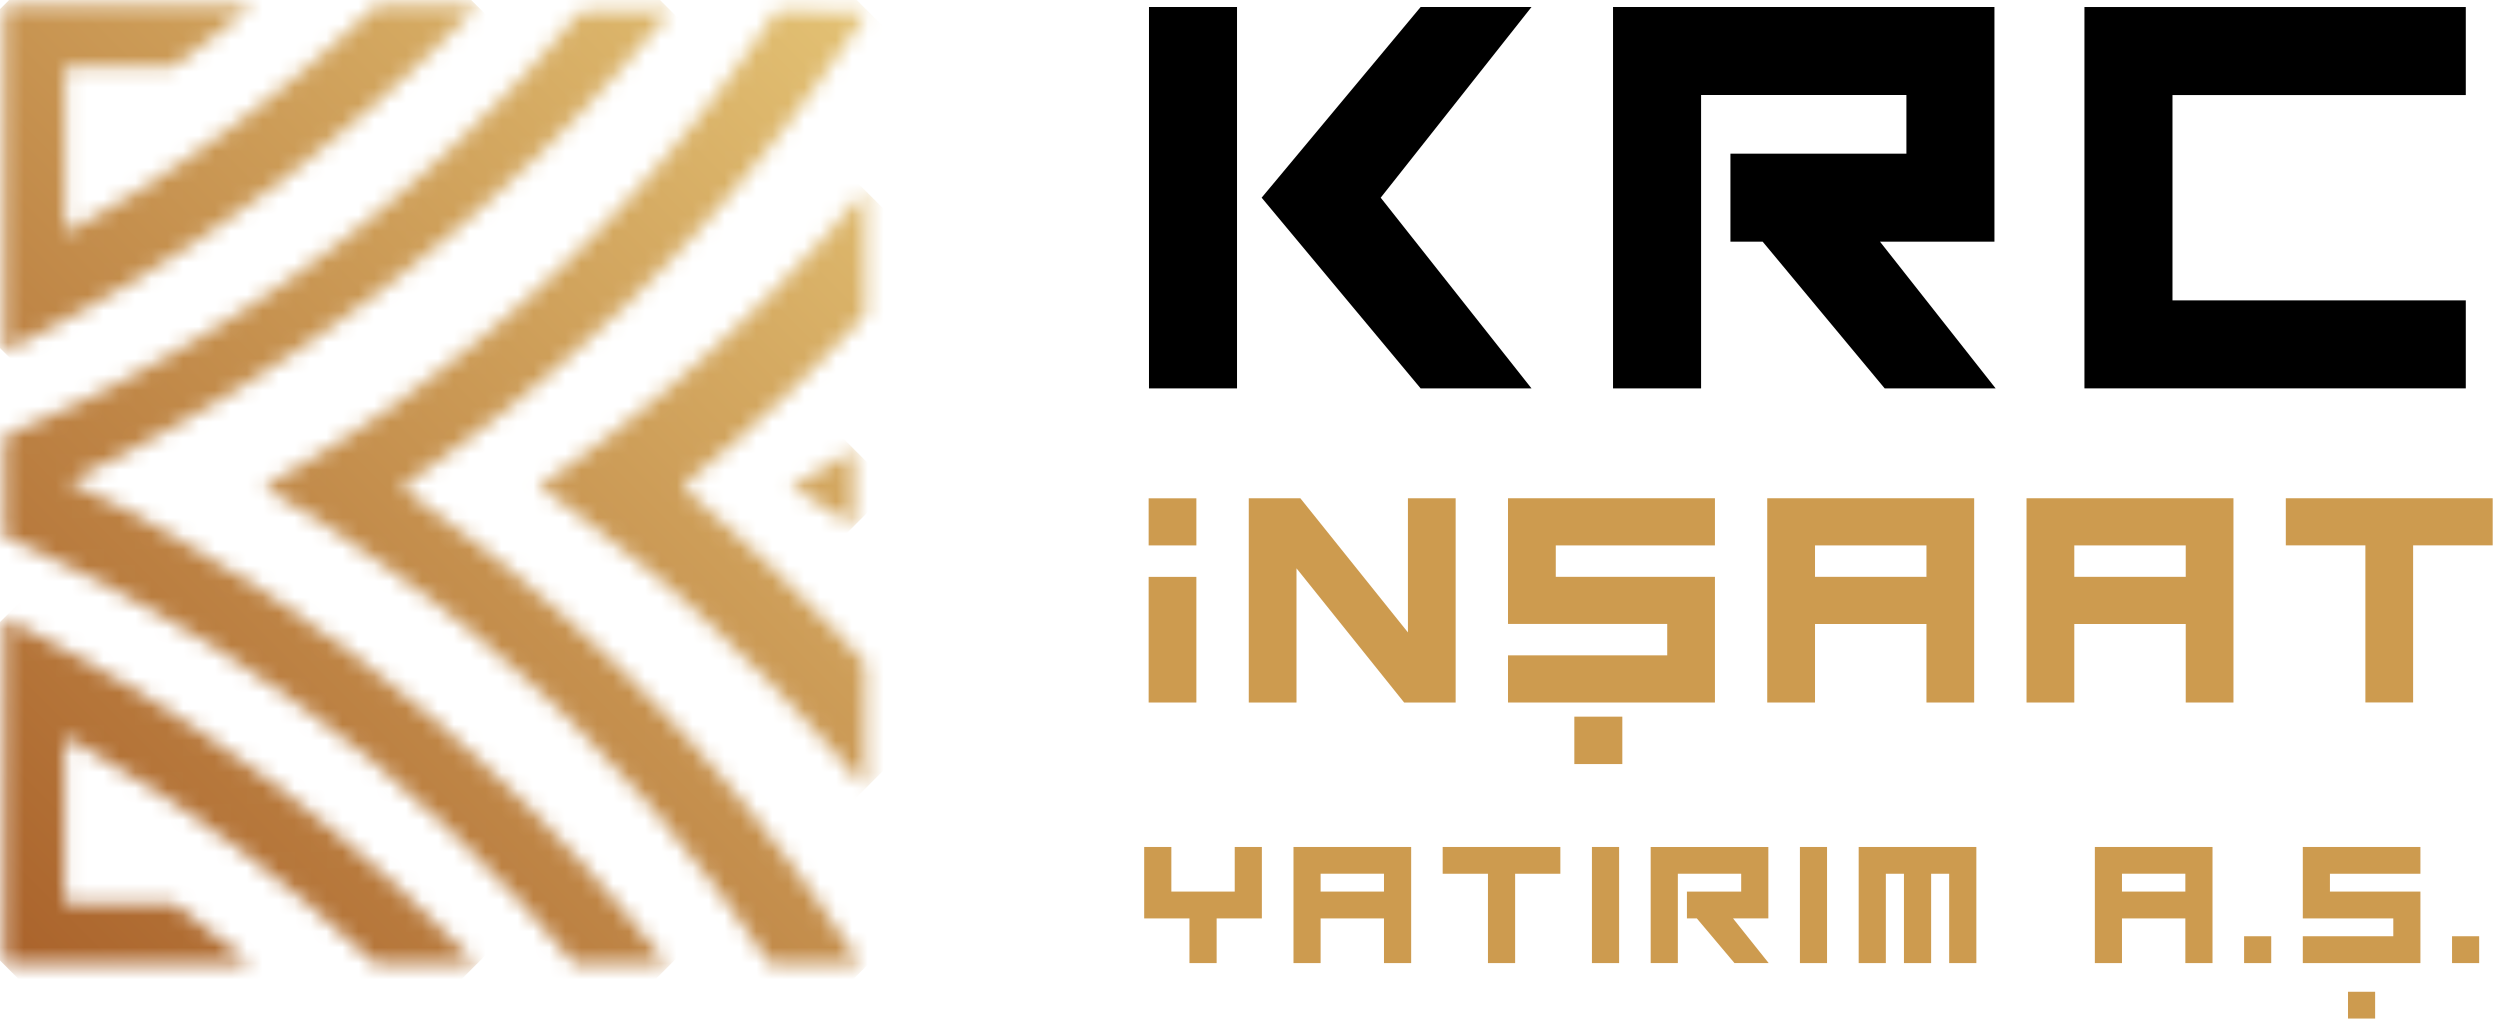 <svg width="157" height="64" viewBox="0 0 157 64" fill="none" xmlns="http://www.w3.org/2000/svg">
<g clip-path="url(#clip0_425_274)">
<mask id="mask0_425_274" style="mask-type:luminance" maskUnits="userSpaceOnUse" x="0" y="38" width="30" height="23">
<path d="M0.269 39.099C0.269 46.136 0.269 53.172 0.255 60.206C0.255 60.513 0.353 60.555 0.626 60.555C5.564 60.548 10.502 60.548 15.44 60.545C15.524 60.545 15.626 60.573 15.675 60.534C15.759 60.468 15.657 60.457 15.612 60.44C15.573 60.398 15.542 60.349 15.5 60.31C14.056 59.107 12.569 57.953 11.055 56.838C10.967 56.775 10.877 56.729 10.768 56.729C9.044 56.736 7.323 56.743 5.596 56.747C5.169 56.743 4.742 56.729 4.316 56.733C4.137 56.733 4.064 56.687 4.074 56.498C4.085 56.257 4.067 56.016 4.06 55.771V52.571V47.563C4.064 47.252 4.085 46.94 4.071 46.629C4.06 46.353 4.109 46.262 4.386 46.43C4.788 46.675 5.211 46.895 5.62 47.133C12.038 50.829 17.941 55.218 23.32 60.314C23.533 60.513 23.739 60.573 24.005 60.517H24.03C24.558 60.559 25.086 60.552 25.614 60.545C25.852 60.545 26.093 60.541 26.331 60.541C27.506 60.548 28.685 60.541 29.905 60.541C29.849 60.471 29.828 60.436 29.797 60.405C28.254 58.786 26.649 57.226 25.006 55.712C24.435 55.183 23.883 54.638 23.257 54.176C23.257 54.176 23.253 54.176 23.246 54.169C22.543 53.47 21.76 52.858 21.001 52.225C15.395 47.57 9.359 43.559 2.917 40.163C2.053 39.708 1.179 39.271 0.266 38.806V39.096L0.269 39.099Z" fill="white"/>
</mask>
<g mask="url(#mask0_425_274)">
<path d="M15.081 23.982L-10.628 49.69L15.081 75.399L40.79 49.69L15.081 23.982Z" fill="url(#paint0_linear_425_274)"/>
</g>
<mask id="mask1_425_274" style="mask-type:luminance" maskUnits="userSpaceOnUse" x="0" y="0" width="43" height="61">
<path d="M0.325 31.57V31.559C0.325 31.559 0.329 31.57 0.332 31.573C0.332 31.573 0.329 31.573 0.325 31.573M0.315 27.649C0.311 27.667 0.301 27.681 0.301 27.709C0.301 27.688 0.308 27.67 0.315 27.649ZM36.949 0.675C36.483 0.675 36.2 0.857 35.99 1.242C35.515 1.759 35.039 2.284 34.616 2.847C34.448 2.983 34.277 3.113 34.189 3.326C33.5 4.025 32.832 4.742 32.189 5.487C31.171 6.505 30.15 7.526 29.132 8.544C29.132 8.544 29.132 8.544 29.129 8.544C28.751 8.883 28.345 9.194 28.017 9.586C27.482 10.027 26.967 10.488 26.481 10.978C25.789 11.534 25.11 12.107 24.463 12.716C23.928 13.101 23.421 13.52 22.935 13.968C22.288 14.43 21.666 14.916 21.057 15.43C20.428 15.892 19.798 16.357 19.165 16.815C18.679 17.165 18.196 17.511 17.71 17.86H17.707C16.941 18.371 16.175 18.878 15.409 19.389C14.482 19.969 13.555 20.55 12.629 21.127C11.912 21.547 11.195 21.963 10.478 22.383C10.366 22.439 10.258 22.494 10.149 22.557C9.285 23.033 8.425 23.509 7.561 23.984C6.809 24.331 6.068 24.705 5.34 25.1C5.34 25.1 5.34 25.1 5.337 25.1C4.497 25.492 3.658 25.883 2.812 26.271C2.039 26.604 1.27 26.943 0.497 27.268C0.336 27.335 0.266 27.405 0.266 27.59C0.273 29.573 0.266 31.552 0.273 33.532C0.273 33.619 0.213 33.752 0.381 33.77C0.413 33.791 0.437 33.812 0.465 33.826C2.815 34.812 5.089 35.955 7.348 37.123C8.635 37.788 9.883 38.526 11.135 39.253C12.237 39.9 13.339 40.551 14.405 41.257C15.972 42.296 17.542 43.331 19.05 44.457C19.976 45.153 20.886 45.867 21.809 46.566C22.47 47.063 23.075 47.64 23.76 48.105C23.904 48.238 24.044 48.374 24.194 48.497C27.03 50.899 29.706 53.466 32.245 56.177C32.385 56.397 32.57 56.575 32.773 56.743C32.878 56.81 32.937 56.918 33.011 57.013C33.581 57.66 34.158 58.306 34.724 58.957C35.169 59.464 35.606 59.985 36.046 60.503H36.057C36.179 60.513 36.302 60.531 36.424 60.531C37.641 60.531 38.858 60.531 40.075 60.531H41.89C41.243 59.74 40.701 58.95 40.03 58.264C39.481 57.457 38.788 56.764 38.145 56.033C38.096 55.939 38.015 55.865 37.949 55.781C37.851 55.68 37.757 55.579 37.662 55.481C37.613 55.379 37.529 55.309 37.463 55.225C37.344 55.103 37.225 54.977 37.106 54.851C37.096 54.722 36.987 54.659 36.914 54.578C35.725 53.267 34.511 51.98 33.259 50.728C32.909 50.378 32.577 50.007 32.175 49.707C32.136 49.591 32.032 49.528 31.954 49.448C28.912 46.489 25.691 43.74 22.309 41.18C18.665 38.421 14.856 35.906 10.877 33.654C8.82 32.49 6.75 31.339 4.585 30.388C4.477 30.339 4.407 30.276 4.494 30.153C5.309 29.811 6.099 29.426 6.862 28.968C7.684 28.622 8.47 28.202 9.226 27.723C9.988 27.405 10.688 26.967 11.387 26.53C12.37 26.037 13.304 25.46 14.23 24.866C14.947 24.456 15.661 24.04 16.322 23.544C17.241 23.029 18.112 22.435 18.959 21.812C19.77 21.34 20.497 20.749 21.253 20.2C21.83 19.868 22.344 19.455 22.851 19.029C22.851 19.029 22.848 19.029 22.848 19.025C22.848 19.025 22.851 19.025 22.855 19.029C23.481 18.651 24.044 18.193 24.596 17.717C25.187 17.315 25.754 16.885 26.268 16.385C26.369 16.343 26.436 16.255 26.52 16.189C26.551 16.161 26.583 16.133 26.614 16.101C27.17 15.748 27.656 15.3 28.139 14.856C28.727 14.412 29.293 13.94 29.811 13.409C29.853 13.37 29.902 13.339 29.944 13.3C29.958 13.29 29.951 13.286 29.961 13.272C30.566 12.793 31.143 12.282 31.682 11.73C32.217 11.317 32.693 10.845 33.147 10.345C33.291 10.331 33.357 10.212 33.448 10.128C34.403 9.173 35.375 8.233 36.309 7.257C36.865 6.676 37.459 6.124 37.945 5.477C37.949 5.473 37.952 5.466 37.959 5.463C38.442 5.022 38.862 4.525 39.267 4.015C39.414 3.903 39.561 3.795 39.621 3.606C40.509 2.707 41.271 1.7 42.128 0.682H41.673C40.114 0.682 38.55 0.703 36.991 0.668H36.952" fill="white"/>
</mask>
<g mask="url(#mask1_425_274)">
<path d="M21.164 -20.285L-29.729 30.608L21.164 81.501L72.057 30.608L21.164 -20.285Z" fill="url(#paint1_linear_425_274)"/>
</g>
<mask id="mask2_425_274" style="mask-type:luminance" maskUnits="userSpaceOnUse" x="16" y="0" width="39" height="61">
<path d="M48.528 1.042C48.528 1.042 48.532 1.042 48.535 1.042C48.535 1.042 48.535 1.042 48.532 1.042M49.004 0.682C48.734 0.682 48.587 0.787 48.518 1.039C48.381 1.151 48.29 1.29 48.238 1.455C47.836 1.965 47.461 2.497 47.129 3.053C47.129 3.053 47.129 3.053 47.126 3.053C46.608 3.704 46.118 4.375 45.66 5.068C45.171 5.652 44.695 6.246 44.268 6.876C43.835 7.33 43.461 7.834 43.079 8.334C42.583 8.904 42.076 9.464 41.624 10.076C41.065 10.656 40.526 11.251 40.026 11.884C39.603 12.272 39.218 12.692 38.858 13.143C38.236 13.702 37.683 14.332 37.117 14.951C36.393 15.636 35.644 16.301 34.966 17.035C34.497 17.427 34.039 17.826 33.633 18.28C33.07 18.71 32.556 19.186 32.049 19.676C31.427 20.162 30.821 20.672 30.241 21.207L27.509 23.358C27.422 23.425 27.335 23.495 27.24 23.561C26.677 23.981 26.114 24.397 25.551 24.817C24.932 25.257 24.313 25.701 23.694 26.146C23.12 26.485 22.564 26.859 22.029 27.261C22.029 27.261 22.029 27.261 22.033 27.261C21.333 27.698 20.637 28.139 19.938 28.58C18.962 29.157 17.99 29.737 17.014 30.318C16.899 30.391 16.787 30.465 16.672 30.542C16.64 30.552 16.584 30.57 16.584 30.57C16.616 30.681 16.727 30.692 16.804 30.738H16.801C16.801 30.738 16.804 30.738 16.808 30.738C16.85 30.773 16.885 30.814 16.934 30.842C18.35 31.643 19.725 32.514 21.092 33.402C23.044 34.665 24.936 36.018 26.786 37.428C27.765 38.173 28.734 38.935 29.685 39.715C31.206 40.971 32.668 42.289 34.123 43.618C34.308 43.849 34.518 44.059 34.759 44.226C35.057 44.517 35.357 44.803 35.651 45.094C35.651 45.09 35.644 45.087 35.641 45.08C35.644 45.083 35.648 45.087 35.655 45.09C35.798 45.237 35.941 45.384 36.092 45.531C37.673 47.108 39.187 48.748 40.67 50.417C40.946 50.826 41.303 51.165 41.621 51.539C42.786 52.914 43.894 54.334 44.985 55.767C45.601 56.624 46.227 57.481 46.839 58.345C47.343 59.058 47.836 59.782 48.332 60.499C48.448 60.587 48.577 60.541 48.7 60.541C50.067 60.545 51.431 60.541 52.802 60.541H54.026C53.816 60.216 53.641 59.933 53.452 59.656C52.907 58.842 52.4 58.002 51.794 57.229C51.774 57.18 51.756 57.124 51.725 57.079C51.074 56.17 50.431 55.253 49.766 54.358C49.214 53.61 48.672 52.847 48.045 52.155C48.021 52.106 48.004 52.046 47.968 52.004C47.349 51.242 46.745 50.473 46.111 49.724C45.475 48.969 44.867 48.185 44.153 47.493C44.125 47.444 44.108 47.385 44.069 47.346C43.282 46.482 42.502 45.611 41.698 44.765C39.631 42.593 37.48 40.502 35.235 38.515C34.647 37.994 34.077 37.449 33.437 36.991C33.399 36.945 33.371 36.896 33.325 36.861C32.276 35.969 31.206 35.099 30.119 34.256C28.583 33.063 27.023 31.902 25.418 30.804C25.219 30.668 25.198 30.587 25.415 30.447C25.684 30.276 25.939 30.073 26.205 29.888C26.723 29.576 27.216 29.23 27.674 28.835C28.359 28.454 28.94 27.936 29.552 27.457C30.195 27.055 30.787 26.576 31.36 26.076C31.36 26.076 31.36 26.076 31.36 26.072C32.311 25.39 33.214 24.652 34.07 23.858C34.787 23.323 35.462 22.743 36.085 22.103C36.63 21.729 37.096 21.267 37.543 20.784C38.029 20.462 38.41 20.029 38.802 19.606C38.844 19.592 38.897 19.585 38.925 19.553C39.603 18.875 40.278 18.196 40.953 17.514C41.593 16.927 42.205 16.311 42.761 15.64C43.135 15.335 43.44 14.968 43.737 14.594C44.359 13.986 44.936 13.332 45.478 12.65C46.028 12.083 46.542 11.482 47.007 10.845C47.007 10.845 47.007 10.841 47.007 10.838C47.007 10.838 47.007 10.841 47.007 10.845C47.468 10.373 47.881 9.859 48.259 9.317C48.717 8.813 49.14 8.285 49.511 7.718C50.116 7.012 50.672 6.267 51.179 5.491C51.627 4.97 52.018 4.41 52.361 3.819C52.469 3.756 52.547 3.672 52.567 3.543C52.952 3.057 53.309 2.553 53.61 2.011C53.956 1.626 54.18 1.165 54.498 0.703H51.938C50.966 0.703 50 0.703 49.032 0.685H49.014" fill="white"/>
</mask>
<g mask="url(#mask2_425_274)">
<path d="M35.533 -18.274L-13.377 30.636L35.533 79.545L84.442 30.636L35.533 -18.274Z" fill="url(#paint2_linear_425_274)"/>
</g>
<mask id="mask3_425_274" style="mask-type:luminance" maskUnits="userSpaceOnUse" x="33" y="12" width="22" height="38">
<path d="M53.019 13.489C52.557 14.021 52.092 14.549 51.627 15.08C50.885 15.853 50.147 16.619 49.406 17.392C49.353 17.448 49.319 17.525 49.276 17.588C48.832 18.028 48.392 18.466 47.951 18.906C47.951 18.906 47.951 18.906 47.947 18.906C47.402 19.396 46.863 19.903 46.363 20.442C45.741 21.022 45.118 21.599 44.492 22.183C43.751 22.83 43.009 23.481 42.268 24.128L41.005 25.17C40.309 25.726 39.614 26.282 38.918 26.838C38.893 26.859 38.869 26.877 38.844 26.894C38.764 26.978 38.666 27.044 38.578 27.118C38.089 27.433 37.638 27.796 37.183 28.157C36.676 28.531 36.169 28.901 35.662 29.276C35.12 29.646 34.581 30.027 34.028 30.384C33.833 30.51 33.857 30.566 34.028 30.689C34.913 31.318 35.794 31.954 36.669 32.594C38.103 33.651 39.477 34.777 40.859 35.9C40.89 35.962 40.932 36.008 41.005 36.018C41.103 36.092 41.205 36.151 41.275 36.253C41.306 36.309 41.348 36.358 41.418 36.368C41.534 36.466 41.649 36.567 41.764 36.665C41.796 36.725 41.838 36.774 41.908 36.784C41.908 36.784 41.908 36.784 41.911 36.784C41.911 36.784 41.911 36.784 41.908 36.784C42.002 36.868 42.093 36.949 42.188 37.029C42.209 37.05 42.233 37.064 42.254 37.085C42.306 37.169 42.373 37.239 42.467 37.27C42.593 37.354 42.709 37.456 42.807 37.571C42.883 37.676 42.971 37.77 43.097 37.823C43.223 37.914 43.338 38.012 43.436 38.131C43.95 38.613 44.468 39.093 44.982 39.568C47.629 42.016 50.109 44.625 52.483 47.336C53.015 47.944 53.547 48.553 54.078 49.161C54.117 49.294 54.204 49.385 54.341 49.458V41.862C54.341 41.75 54.355 41.639 54.264 41.541C53.834 41.089 53.445 40.603 52.973 40.191C52.959 40.089 52.879 40.033 52.819 39.97C51.28 38.358 49.71 36.777 48.087 35.249C47.685 34.871 47.315 34.452 46.849 34.144C46.849 34.144 46.846 34.144 46.842 34.14C46.842 34.14 46.846 34.14 46.849 34.14C46.773 34.056 46.699 33.965 46.615 33.889C45.465 32.825 44.275 31.804 43.079 30.793C42.891 30.633 42.849 30.549 43.069 30.388C43.331 30.206 43.576 29.993 43.786 29.748C44.468 29.279 45.083 28.734 45.664 28.149C45.8 28.128 45.877 28.024 45.968 27.94C46.314 27.625 46.685 27.335 46.989 26.978C47.601 26.53 48.136 25.999 48.657 25.453C48.657 25.453 48.657 25.453 48.661 25.453C48.661 25.453 48.661 25.453 48.657 25.457C48.794 25.429 48.867 25.317 48.955 25.229C49.462 24.722 49.962 24.215 50.466 23.712C50.466 23.712 50.469 23.712 50.473 23.708C50.529 23.669 50.581 23.631 50.63 23.586C50.7 23.519 50.745 23.47 50.791 23.421C51.375 22.914 51.913 22.358 52.414 21.764C53.057 21.18 53.666 20.56 54.222 19.886C54.243 19.864 54.271 19.837 54.292 19.816C54.4 19.725 54.351 19.599 54.351 19.494C54.351 17.084 54.351 14.678 54.351 12.268C54.351 12.188 54.389 12.097 54.309 12.027C53.875 12.524 53.449 13.01 53.022 13.496" fill="white"/>
</mask>
<g mask="url(#mask3_425_274)">
<path d="M44.116 1.741L15.114 30.744L44.116 59.747L73.119 30.744L44.116 1.741Z" fill="url(#paint3_linear_425_274)"/>
</g>
<mask id="mask4_425_274" style="mask-type:luminance" maskUnits="userSpaceOnUse" x="0" y="0" width="30" height="23">
<path d="M0.322 13.415V13.402C0.322 13.402 0.325 13.412 0.329 13.415C0.329 13.415 0.325 13.415 0.322 13.415ZM0.322 6.949C0.322 6.949 0.325 6.953 0.329 6.956C0.329 6.96 0.325 6.97 0.322 6.974V6.953V6.949ZM5.599 0.416H5.631C5.631 0.416 5.62 0.43 5.617 0.437C5.617 0.427 5.603 0.427 5.603 0.416H5.599ZM0.252 0.713V0.755C0.255 7.75 0.252 14.748 0.252 21.742C0.252 21.837 0.245 21.928 0.259 22.022C0.273 22.106 0.322 22.096 0.374 22.043C1.158 21.676 1.934 21.295 2.679 20.847C3.62 20.431 4.508 19.924 5.389 19.392C6.138 19.025 6.855 18.613 7.547 18.147C8.533 17.623 9.474 17.028 10.397 16.402C11.174 15.954 11.922 15.475 12.632 14.93C12.636 14.93 12.632 14.926 12.639 14.926C13.251 14.587 13.821 14.185 14.367 13.748C15 13.36 15.608 12.929 16.175 12.45C16.864 12.013 17.511 11.52 18.123 10.978C18.721 10.597 19.267 10.149 19.791 9.673C20.477 9.191 21.127 8.652 21.735 8.072C22.264 7.701 22.743 7.278 23.197 6.82C23.334 6.799 23.407 6.687 23.498 6.603C24.121 6.029 24.785 5.505 25.355 4.868C25.499 4.861 25.561 4.742 25.652 4.658C25.95 4.361 26.24 4.06 26.537 3.76C26.646 3.76 26.698 3.679 26.765 3.613C27.772 2.605 28.779 1.602 29.783 0.591C29.839 0.539 29.919 0.5 29.902 0.378C29.853 0.374 29.797 0.364 29.744 0.364H23.802C23.718 0.364 23.617 0.336 23.547 0.416C23.547 0.416 23.544 0.42 23.54 0.423C23.54 0.423 23.547 0.42 23.547 0.416C23.239 0.584 23.029 0.857 22.795 1.112C22.795 1.112 22.795 1.112 22.795 1.116C22.295 1.528 21.82 1.962 21.365 2.42C21.33 2.448 21.302 2.48 21.267 2.508C20.686 2.966 20.127 3.452 19.595 3.966C19.039 4.375 18.508 4.823 17.997 5.288C17.231 5.889 16.465 6.491 15.703 7.092C15.703 7.092 15.703 7.092 15.706 7.092C15.706 7.092 15.706 7.092 15.703 7.092C15.217 7.411 14.752 7.753 14.311 8.135C13.576 8.621 12.86 9.131 12.156 9.666C11.499 10.104 10.841 10.541 10.184 10.978C9.611 11.352 9.033 11.726 8.463 12.097C7.645 12.583 6.834 13.069 6.019 13.552C6.019 13.552 6.019 13.552 6.022 13.552C5.47 13.86 4.914 14.16 4.365 14.479C4.148 14.605 4.099 14.552 4.102 14.314C4.106 13.618 4.095 12.926 4.088 12.23V9.24V7.085V4.442C4.078 4.193 4.239 4.186 4.428 4.186C5.494 4.186 6.564 4.179 7.631 4.172C8.684 4.179 9.736 4.183 10.789 4.186C10.883 4.186 10.974 4.179 11.034 4.092C11.814 3.588 12.545 3.018 13.258 2.42C14.146 1.805 14.951 1.088 15.846 0.36H15.524C10.565 0.36 5.61 0.36 0.647 0.346C0.325 0.346 0.266 0.448 0.262 0.713" fill="white"/>
</mask>
<g mask="url(#mask4_425_274)">
<path d="M15.082 -14.511L-10.645 11.215L15.082 36.941L40.807 11.215L15.082 -14.511Z" fill="url(#paint4_linear_425_274)"/>
</g>
<mask id="mask5_425_274" style="mask-type:luminance" maskUnits="userSpaceOnUse" x="49" y="28" width="5" height="5">
<path d="M51.725 29.416C51.053 29.793 50.385 30.171 49.665 30.58C50.976 31.346 52.218 32.098 53.442 32.881C53.645 33.011 53.617 32.829 53.617 32.727C53.617 32.021 53.61 31.314 53.606 30.608V28.226C52.949 28.643 52.337 29.031 51.725 29.419" fill="white"/>
</mask>
<g mask="url(#mask5_425_274)">
<path d="M51.658 26.236L47.274 30.621L51.658 35.005L56.043 30.62L51.658 26.236Z" fill="url(#paint5_linear_425_274)"/>
</g>
<path d="M72.156 24.39H77.685V0.441H72.156V24.39ZM89.215 0.441L79.231 12.415L89.215 24.39H96.178L86.708 12.415L96.178 0.441H89.215Z" fill="black"/>
<path d="M101.298 0.441V24.39H106.828V5.966H119.722V9.652H108.671V15.178H110.696L118.358 24.39H125.325L118.064 15.178H125.251V0.441H101.298Z" fill="black"/>
<path d="M130.903 0.441V24.39H154.852V18.864H136.432V5.97H154.852V0.441H130.903Z" fill="black"/>
<path d="M72.135 34.252H75.132V31.294H72.135V34.252ZM72.135 44.118H75.132V36.228H72.135V44.118Z" fill="#CD9B4F"/>
<path d="M81.42 35.69V44.118H78.423V31.29H81.661L88.418 39.715V31.29H91.415V44.118H88.18L81.42 35.69Z" fill="#CD9B4F"/>
<path d="M107.698 31.29V34.252H97.703V36.225H107.698V44.118H94.703V41.156H104.701V39.183H94.703V31.29H107.698Z" fill="#CD9B4F"/>
<path d="M123.982 44.118H120.981V39.187H113.983V44.118H110.982V31.29H123.978V44.118H123.982ZM120.981 34.252H113.983V36.225H120.981V34.252Z" fill="#CD9B4F"/>
<path d="M140.261 44.118H137.264V39.187H130.266V44.118H127.266V31.29H140.261V44.118ZM137.264 34.252H130.266V36.225H137.264V34.252Z" fill="#CD9B4F"/>
<path d="M143.549 31.29V34.249H148.546V44.114H151.544V34.249H156.541V31.29H143.549Z" fill="#CD9B4F"/>
<path d="M77.541 53.19V55.991H73.561V53.19H71.855V57.677H74.698V60.482H76.405V57.677H79.245V53.19H77.541Z" fill="#CD9B4F"/>
<path d="M88.617 60.482H86.914V57.677H82.934V60.482H81.231V53.19H88.621V60.482H88.617ZM86.914 54.869H82.934V55.991H86.914V54.869Z" fill="#CD9B4F"/>
<path d="M95.15 54.872V60.482H93.444V54.872H90.6V53.19H97.99V54.872H95.15Z" fill="#CD9B4F"/>
<path d="M101.68 53.19H99.973V60.482H101.68V53.19Z" fill="#CD9B4F"/>
<path d="M111.073 60.482H108.926L106.562 57.677H105.939V55.991H109.346V54.872H105.369V60.482H103.663V53.19H111.052V57.677H108.835L111.073 60.482Z" fill="#CD9B4F"/>
<path d="M114.738 53.19H113.035V60.482H114.738V53.19Z" fill="#CD9B4F"/>
<path d="M124.115 60.482H122.408V54.872H121.275V60.482H119.568V54.872H118.431V60.482H116.725V53.19H124.115V60.482Z" fill="#CD9B4F"/>
<path d="M138.943 60.482H137.24V57.677H133.26V60.482H131.557V53.19H138.946V60.482H138.943ZM137.24 54.869H133.26V55.991H137.24V54.869Z" fill="#CD9B4F"/>
<path d="M142.633 58.796H140.929V60.482H142.633V58.796Z" fill="#CD9B4F"/>
<path d="M152.002 53.19V54.872H146.319V55.991H152.002V60.482H144.616V58.796H150.299V57.677H144.616V53.19H152.002Z" fill="#CD9B4F"/>
<path d="M155.691 58.796H153.988V60.482H155.691V58.796Z" fill="#CD9B4F"/>
<path d="M149.158 62.283H147.455V63.965H149.158V62.283Z" fill="#CD9B4F"/>
<path d="M101.882 45.006H98.868V47.983H101.882V45.006Z" fill="#CD9B4F"/>
</g>
<defs>
<linearGradient id="paint0_linear_425_274" x1="-1.408" y1="66.85" x2="61.074" y2="4.368" gradientUnits="userSpaceOnUse">
<stop stop-color="#A65C26"/>
<stop offset="0.99" stop-color="#E4C375"/>
<stop offset="1" stop-color="#E4C375"/>
</linearGradient>
<linearGradient id="paint1_linear_425_274" x1="-8.02" y1="60.237" x2="54.462" y2="-2.245" gradientUnits="userSpaceOnUse">
<stop stop-color="#A65C26"/>
<stop offset="0.99" stop-color="#E4C375"/>
<stop offset="1" stop-color="#E4C375"/>
</linearGradient>
<linearGradient id="paint2_linear_425_274" x1="-0.89" y1="67.37" x2="61.592" y2="4.887" gradientUnits="userSpaceOnUse">
<stop stop-color="#A65C26"/>
<stop offset="0.99" stop-color="#E4C375"/>
<stop offset="1" stop-color="#E4C375"/>
</linearGradient>
<linearGradient id="paint3_linear_425_274" x1="3.523" y1="71.78" x2="66.005" y2="9.298" gradientUnits="userSpaceOnUse">
<stop stop-color="#A65C26"/>
<stop offset="0.99" stop-color="#E4C375"/>
<stop offset="1" stop-color="#E4C375"/>
</linearGradient>
<linearGradient id="paint4_linear_425_274" x1="-20.68" y1="47.574" x2="41.802" y2="-14.908" gradientUnits="userSpaceOnUse">
<stop stop-color="#A65C26"/>
<stop offset="0.99" stop-color="#E4C375"/>
<stop offset="1" stop-color="#E4C375"/>
</linearGradient>
<linearGradient id="paint5_linear_425_274" x1="7.283" y1="75.538" x2="69.765" y2="13.056" gradientUnits="userSpaceOnUse">
<stop stop-color="#A65C26"/>
<stop offset="0.99" stop-color="#E4C375"/>
<stop offset="1" stop-color="#E4C375"/>
</linearGradient>
<clipPath id="clip0_425_274">
<rect width="156.678" height="64" fill="white"/>
</clipPath>
</defs>
</svg>
